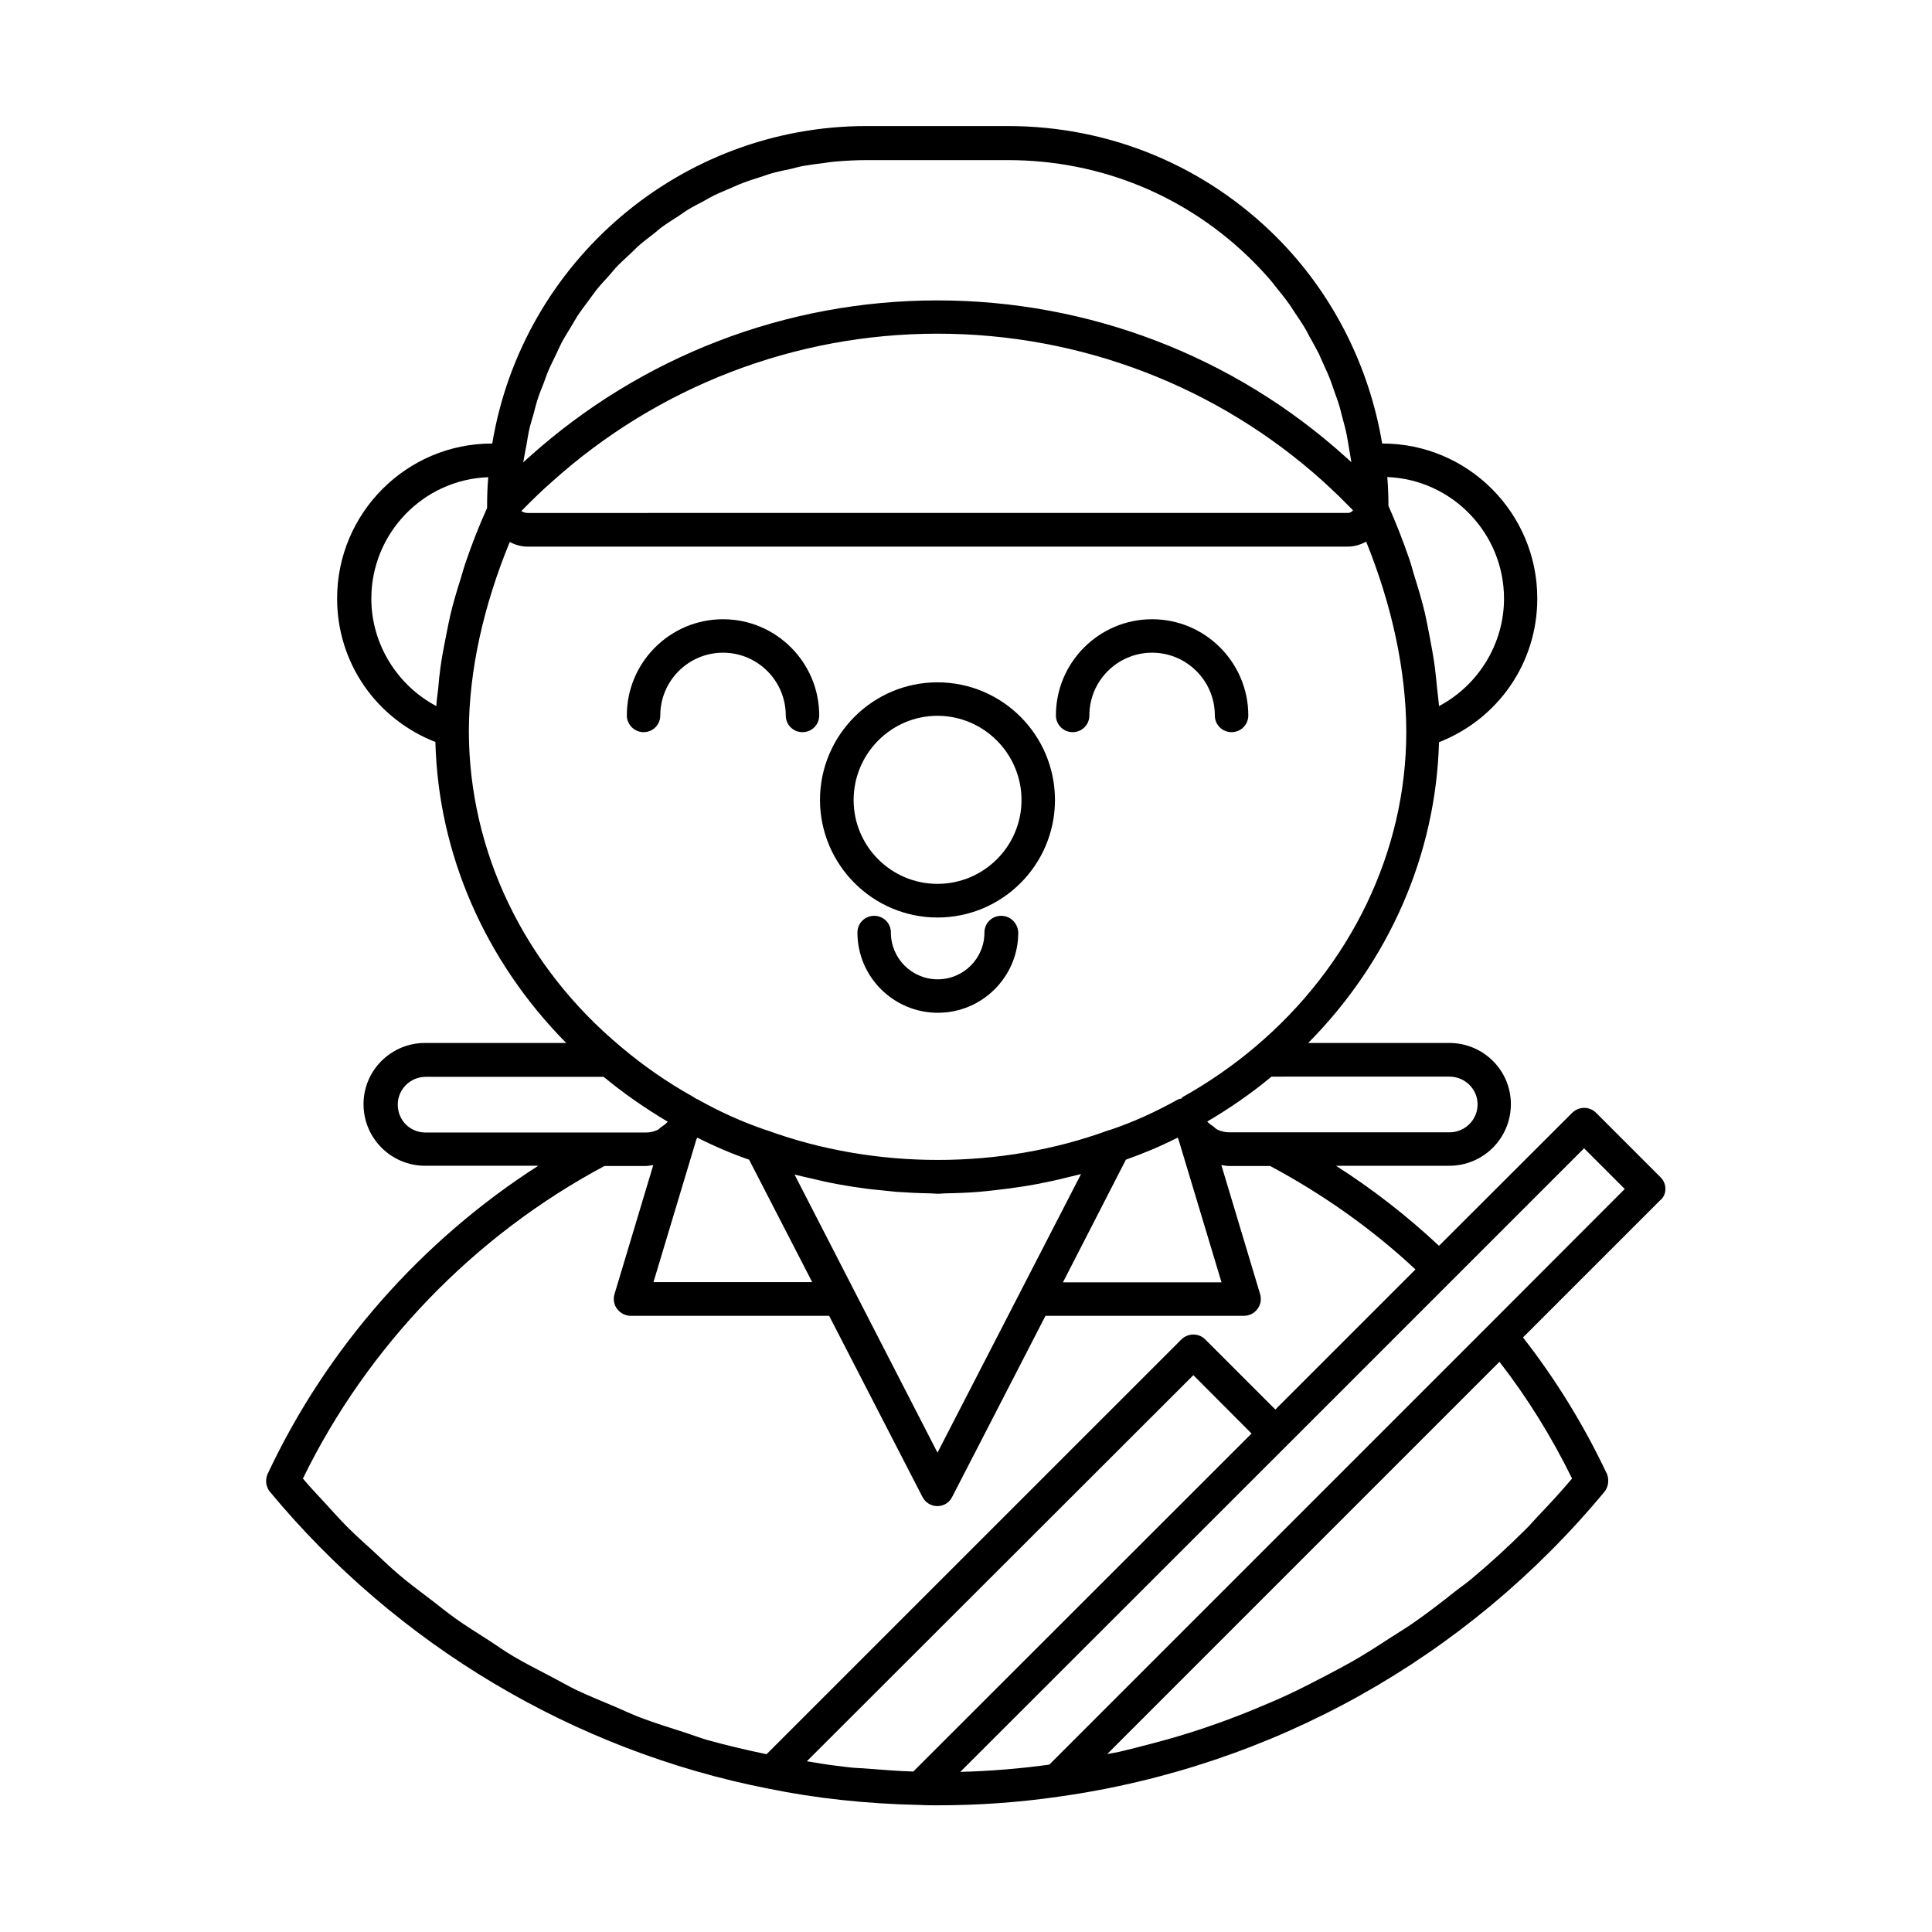 <?xml version="1.0" encoding="UTF-8"?>
<!-- Uploaded to: SVG Repo, www.svgrepo.com, Generator: SVG Repo Mixer Tools -->
<svg fill="#000000" width="800px" height="800px" version="1.1" viewBox="144 144 512 512" xmlns="http://www.w3.org/2000/svg">
 <g>
  <path d="m585.35 459.09c0-1.16-0.453-2.316-1.309-3.125l-17.078-17.078c-1.715-1.715-4.535-1.715-6.297 0l-35.316 35.266c-8.363-7.809-17.48-14.965-27.305-21.211h30.027c9.02 0 16.324-7.305 16.324-16.324 0-8.969-7.305-16.223-16.324-16.223h-37.383c21.512-21.715 33.855-50.027 34.66-79.703 15.668-6.144 26.047-21.008 26.047-38.09 0-22.672-18.391-41.059-41.012-41.059h-0.102c-3.426-20.605-13.199-39.902-27.961-54.664-18.992-18.992-44.285-29.473-71.238-29.473h-37.434c-49.324 0-91.191 35.922-99.199 84.137h-0.102c-22.621 0-41.012 18.438-41.012 41.059 0 17.078 10.379 31.891 26.047 38.039 0.754 29.574 13.098 57.938 34.66 79.754h-37.383c-9.02 0-16.324 7.254-16.324 16.223 0 9.02 7.305 16.324 16.324 16.324h29.977c-30.883 19.801-56.023 48.266-71.641 81.516 0 0 0 0.051-0.051 0.051 0 0.051-0.051 0.102-0.051 0.102-0.051 0.051 0 0.152-0.051 0.203-0.25 0.605-0.352 1.258-0.301 1.914 0 0.203 0 0.352 0.051 0.555 0.152 0.707 0.402 1.41 0.906 2.016 33.703 40.656 80.609 68.617 132.05 78.695 12.746 2.621 26.148 4.031 39.902 4.332h0.051 0.152 0.102c1.562 0.102 3.125 0.102 4.637 0.102 10.781 0 21.664-0.754 32.344-2.316 56.527-7.961 107.87-36.625 144.49-80.812 0.504-0.605 0.754-1.309 0.906-2.066 0.051-0.203 0.051-0.352 0.051-0.555 0.051-0.656-0.051-1.359-0.301-1.965 0-0.051 0-0.102-0.051-0.203 0-0.051-0.051-0.051-0.051-0.102 0 0 0-0.051-0.051-0.051-6.098-12.898-13.551-24.938-22.117-35.922l36.324-36.324c0.906-0.699 1.41-1.809 1.41-3.019zm-57.234-29.773c4.082 0 7.457 3.273 7.457 7.356s-3.324 7.406-7.457 7.406h-58.293c-1.16 0-2.266-0.25-3.273-0.754-0.402-0.203-0.656-0.555-1.008-0.805-0.555-0.402-1.16-0.754-1.613-1.309 5.945-3.477 11.688-7.457 17.027-11.891zm-173.56 25.945c0.301 0.102 0.605 0.152 0.855 0.203 1.008 0.25 2.016 0.504 3.023 0.707 2.519 0.605 5.09 1.211 7.656 1.664 1.41 0.25 2.82 0.504 4.231 0.707 2.266 0.352 4.535 0.656 6.852 0.855 1.461 0.152 2.922 0.301 4.383 0.453 2.973 0.203 5.996 0.352 9.02 0.402 0.656 0 1.258 0.102 1.914 0.102 0.605 0 1.258-0.051 1.863-0.102 3.023-0.051 6.047-0.152 9.07-0.402 1.461-0.102 2.871-0.301 4.332-0.453 2.316-0.25 4.637-0.555 6.902-0.906 1.41-0.203 2.769-0.453 4.18-0.707 2.621-0.504 5.238-1.059 7.809-1.715 0.957-0.25 1.965-0.453 2.922-0.707 0.301-0.102 0.605-0.152 0.906-0.203l-38.031 73.809zm4.688 28.516h-42.066l11.387-37.887c0.102-0.152 0.203-0.25 0.25-0.402 4.535 2.316 9.07 4.231 13.703 5.844zm83.125-32.445c4.637-1.664 9.168-3.527 13.703-5.844 0.051 0.102 0.152 0.203 0.203 0.352l11.438 37.988h-42.02zm100.21-148.67c0 11.992-6.852 22.973-17.23 28.465-0.102-1.562-0.352-3.125-0.504-4.734-0.203-1.863-0.352-3.777-0.605-5.691-0.402-2.922-0.957-5.844-1.512-8.766-0.352-1.812-0.707-3.629-1.109-5.441-0.754-3.223-1.715-6.398-2.719-9.621-0.504-1.562-0.855-3.125-1.41-4.684-1.613-4.734-3.477-9.473-5.543-14.156v-0.203c0-2.469-0.102-4.988-0.301-7.406 17.129 0.648 30.934 14.855 30.934 32.238zm-259.06-40.711c0.203-1.258 0.402-2.519 0.656-3.777 0.352-1.562 0.805-3.074 1.258-4.586 0.301-1.16 0.605-2.367 0.957-3.527 0.504-1.562 1.109-3.074 1.715-4.586 0.402-1.059 0.754-2.168 1.211-3.223 0.656-1.562 1.461-3.074 2.168-4.586 0.453-0.957 0.855-1.914 1.359-2.871 0.805-1.512 1.762-2.973 2.621-4.434 0.555-0.855 1.008-1.762 1.562-2.621 0.957-1.461 2.016-2.82 3.023-4.18 0.605-0.805 1.16-1.613 1.762-2.418 1.109-1.41 2.316-2.719 3.527-4.031 0.605-0.707 1.211-1.41 1.812-2.117 1.211-1.309 2.519-2.469 3.828-3.68 0.707-0.656 1.309-1.309 2.016-1.965 1.309-1.16 2.769-2.266 4.133-3.324 0.754-0.555 1.41-1.211 2.168-1.762 1.41-1.059 2.922-1.965 4.383-2.922 0.805-0.504 1.562-1.109 2.367-1.613 1.461-0.906 2.973-1.664 4.484-2.469 0.906-0.504 1.762-1.008 2.672-1.461 1.562-0.754 3.223-1.41 4.836-2.117 0.906-0.402 1.762-0.805 2.719-1.16 1.664-0.656 3.375-1.16 5.09-1.715 0.906-0.301 1.812-0.656 2.769-0.906 1.664-0.453 3.324-0.805 5.039-1.16 1.059-0.25 2.066-0.555 3.125-0.754 2.016-0.352 4.031-0.605 6.047-0.855 0.754-0.102 1.512-0.25 2.316-0.301 2.82-0.25 5.691-0.402 8.566-0.402h37.434c24.586 0 47.609 9.523 64.941 26.852 1.812 1.812 3.527 3.68 5.141 5.594 0.203 0.25 0.402 0.504 0.605 0.805 1.41 1.715 2.769 3.426 4.031 5.188 0.352 0.504 0.656 1.059 1.008 1.562 1.059 1.562 2.117 3.125 3.074 4.734 0.402 0.656 0.754 1.41 1.109 2.066 0.855 1.512 1.715 3.023 2.469 4.535 0.402 0.855 0.754 1.762 1.16 2.621 0.656 1.41 1.309 2.82 1.863 4.281 0.402 1.008 0.707 2.016 1.059 3.023 0.504 1.359 1.008 2.719 1.41 4.133 0.301 1.059 0.555 2.168 0.855 3.273 0.352 1.359 0.754 2.672 1.008 4.082 0.25 1.16 0.402 2.316 0.605 3.477 0.203 1.258 0.453 2.519 0.656 3.828-0.504-0.453-1.008-0.906-1.512-1.359-29.625-26.754-68.066-41.516-108.22-41.516-40.004 0-78.395 14.762-108.12 41.465-0.555 0.504-1.109 0.957-1.613 1.461 0.234-1.609 0.586-3.07 0.84-4.582zm-1.363 17.484c2.621-2.672 5.289-5.289 8.113-7.758 28.113-25.293 64.387-39.25 102.17-39.25 37.938 0 74.262 13.957 102.27 39.195 1.41 1.309 2.82 2.621 4.231 3.981 0.402 0.402 0.855 0.855 1.258 1.258 0.754 0.754 1.562 1.562 2.367 2.367-0.301 0.402-0.805 0.707-1.309 0.707l-217.49 0.004c-0.754 0-1.359-0.352-1.613-0.504zm-16.02 17.734c-1.008 3.223-2.016 6.5-2.769 9.723-0.402 1.715-0.707 3.375-1.059 5.09-0.605 3.074-1.211 6.098-1.613 9.117-0.25 1.762-0.402 3.477-0.555 5.238-0.152 1.613-0.453 3.223-0.504 4.785-10.379-5.492-17.23-16.473-17.23-28.465 0-17.383 13.805-31.59 30.984-32.195-0.203 2.469-0.301 4.938-0.301 7.406v0.25 0.504c-2.117 4.637-3.93 9.32-5.543 14.008-0.555 1.566-0.957 3.078-1.41 4.539zm2.117 40.504c0.051-16.121 3.93-33.25 10.832-50.027 1.41 0.707 2.973 1.211 4.684 1.211h217.5c1.715 0 3.324-0.555 4.785-1.309 6.801 16.828 10.578 34.059 10.629 50.383 0 31.641-14.66 62.121-40.152 83.582-5.894 4.988-12.344 9.422-19.348 13.352l0.102 0.203c-0.301 0.102-0.605 0.102-0.906 0.25l-0.051-0.051c-0.051 0-0.051 0.051-0.051 0.051-0.051 0-0.051 0-0.102 0.051-5.996 3.324-11.84 5.996-17.836 8.012-0.203 0.051-0.402 0.102-0.555 0.152-28.617 10.48-61.867 10.48-90.535 0-0.152-0.051-0.352-0.102-0.504-0.152-6.047-2.066-11.891-4.684-17.887-8.062-0.102-0.051-0.203-0.051-0.301-0.102-0.102-0.051-0.855-0.555-0.957-0.605-6.75-3.777-13.148-8.211-19.043-13.199-25.641-21.363-40.301-51.844-40.301-83.738zm-11.438 106.46c-4.18 0-7.406-3.273-7.406-7.406 0-4.031 3.324-7.356 7.406-7.356h47.156c5.238 4.332 10.883 8.262 16.977 11.891-0.504 0.605-1.16 1.059-1.762 1.461-0.301 0.203-0.504 0.504-0.805 0.656-1.008 0.504-2.117 0.754-3.273 0.754zm90.332 164.75c-5.34-1.109-10.68-2.367-15.922-3.828-1.863-0.555-3.68-1.258-5.543-1.863-4.082-1.309-8.16-2.57-12.141-4.082-2.215-0.855-4.332-1.863-6.449-2.769-3.527-1.512-7.106-2.922-10.578-4.586-2.266-1.109-4.484-2.418-6.75-3.578-3.223-1.715-6.5-3.324-9.621-5.188-2.316-1.359-4.535-2.922-6.75-4.383-2.973-1.914-5.945-3.727-8.816-5.793-2.266-1.613-4.434-3.426-6.648-5.09-2.719-2.066-5.492-4.133-8.113-6.348-2.215-1.863-4.281-3.879-6.398-5.844-2.469-2.266-4.988-4.484-7.356-6.852-2.117-2.117-4.082-4.383-6.098-6.551-1.914-2.066-3.879-4.133-5.691-6.297 17.129-35.117 45.395-64.387 79.902-82.828h10.832c0.707 0 1.41-0.152 2.117-0.25l-10.277 34.207c-0.402 1.359-0.152 2.82 0.707 3.93 0.855 1.109 2.168 1.812 3.578 1.812h52.598l24.738 48.012c0.754 1.461 2.266 2.418 3.93 2.418 1.664 0 3.176-0.906 3.93-2.418l24.738-48.012h52.598c1.41 0 2.719-0.656 3.578-1.812 0.855-1.109 1.109-2.57 0.707-3.93l-10.277-34.207c0.707 0.102 1.41 0.25 2.117 0.25h10.832c14.105 7.559 27.055 16.727 38.492 27.406l-37.129 37.129-18.59-18.59c-1.715-1.715-4.535-1.715-6.297 0zm43.027 0.453-4.133 4.133c-4.082-0.102-8.062-0.453-12.043-0.754-1.613-0.152-3.273-0.152-4.887-0.352-1.258-0.152-2.469-0.301-3.727-0.453-2.57-0.301-5.039-0.754-7.559-1.16l102.43-102.32 15.418 15.469zm170.44-73.508c-3.023 3.578-6.195 7.004-9.422 10.379-0.957 1.008-1.812 2.066-2.82 3.023-4.586 4.586-9.371 8.969-14.309 13.098-1.41 1.211-2.922 2.215-4.383 3.375-3.629 2.871-7.254 5.691-11.035 8.312-2.016 1.41-4.133 2.672-6.144 3.981-3.324 2.168-6.699 4.332-10.125 6.297-2.316 1.309-4.637 2.519-7.004 3.777-3.375 1.762-6.699 3.477-10.176 5.09-2.469 1.16-4.988 2.215-7.508 3.273-3.477 1.461-6.953 2.82-10.48 4.082-2.57 0.906-5.141 1.812-7.758 2.621-3.629 1.16-7.254 2.168-10.934 3.125-2.57 0.656-5.188 1.359-7.809 1.965-1.059 0.25-2.168 0.402-3.273 0.605l103.94-103.94c7.352 9.473 13.801 19.852 19.242 30.934zm-21.914-40.809-116.63 116.63c-7.809 1.059-15.668 1.715-23.578 1.914l86.656-86.605 43.48-43.48s0-0.051 0.051-0.051l35.117-35.117 10.781 10.781z"/>
  <path d="m428.26 338.03c2.469 0 4.434-1.965 4.434-4.434 0-9.168 7.457-16.625 16.625-16.625 9.168 0 16.625 7.457 16.625 16.625 0 2.469 1.965 4.434 4.434 4.434s4.434-1.965 4.434-4.434c0-14.055-11.438-25.492-25.492-25.492-14.055 0-25.492 11.438-25.492 25.492 0 2.418 1.965 4.434 4.434 4.434z"/>
  <path d="m314.55 338.03c2.469 0 4.434-1.965 4.434-4.434 0-9.168 7.457-16.625 16.625-16.625s16.625 7.457 16.625 16.625c0 2.469 1.965 4.434 4.434 4.434s4.434-1.965 4.434-4.434c0-14.055-11.438-25.492-25.492-25.492s-25.492 11.438-25.492 25.492c0 2.418 2.016 4.434 4.434 4.434z"/>
  <path d="m409.32 386.7c-2.469 0-4.434 1.965-4.434 4.434 0 6.852-5.543 12.395-12.395 12.395-6.852 0-12.395-5.543-12.395-12.395 0-2.469-1.965-4.434-4.434-4.434s-4.434 1.965-4.434 4.434c0 11.738 9.574 21.262 21.312 21.262s21.312-9.523 21.312-21.262c-0.102-2.469-2.066-4.434-4.535-4.434z"/>
  <path d="m392.44 387.15c17.18 0 31.137-13.957 31.137-31.137 0-17.23-13.957-31.188-31.137-31.188-17.18 0-31.137 14.008-31.137 31.188 0.051 17.18 14.008 31.137 31.137 31.137zm0-53.457c12.242 0 22.27 10.027 22.27 22.32 0 12.242-9.977 22.219-22.27 22.219-12.293 0-22.219-9.977-22.219-22.219 0-12.293 9.977-22.32 22.219-22.32z"/>
 </g>
</svg>